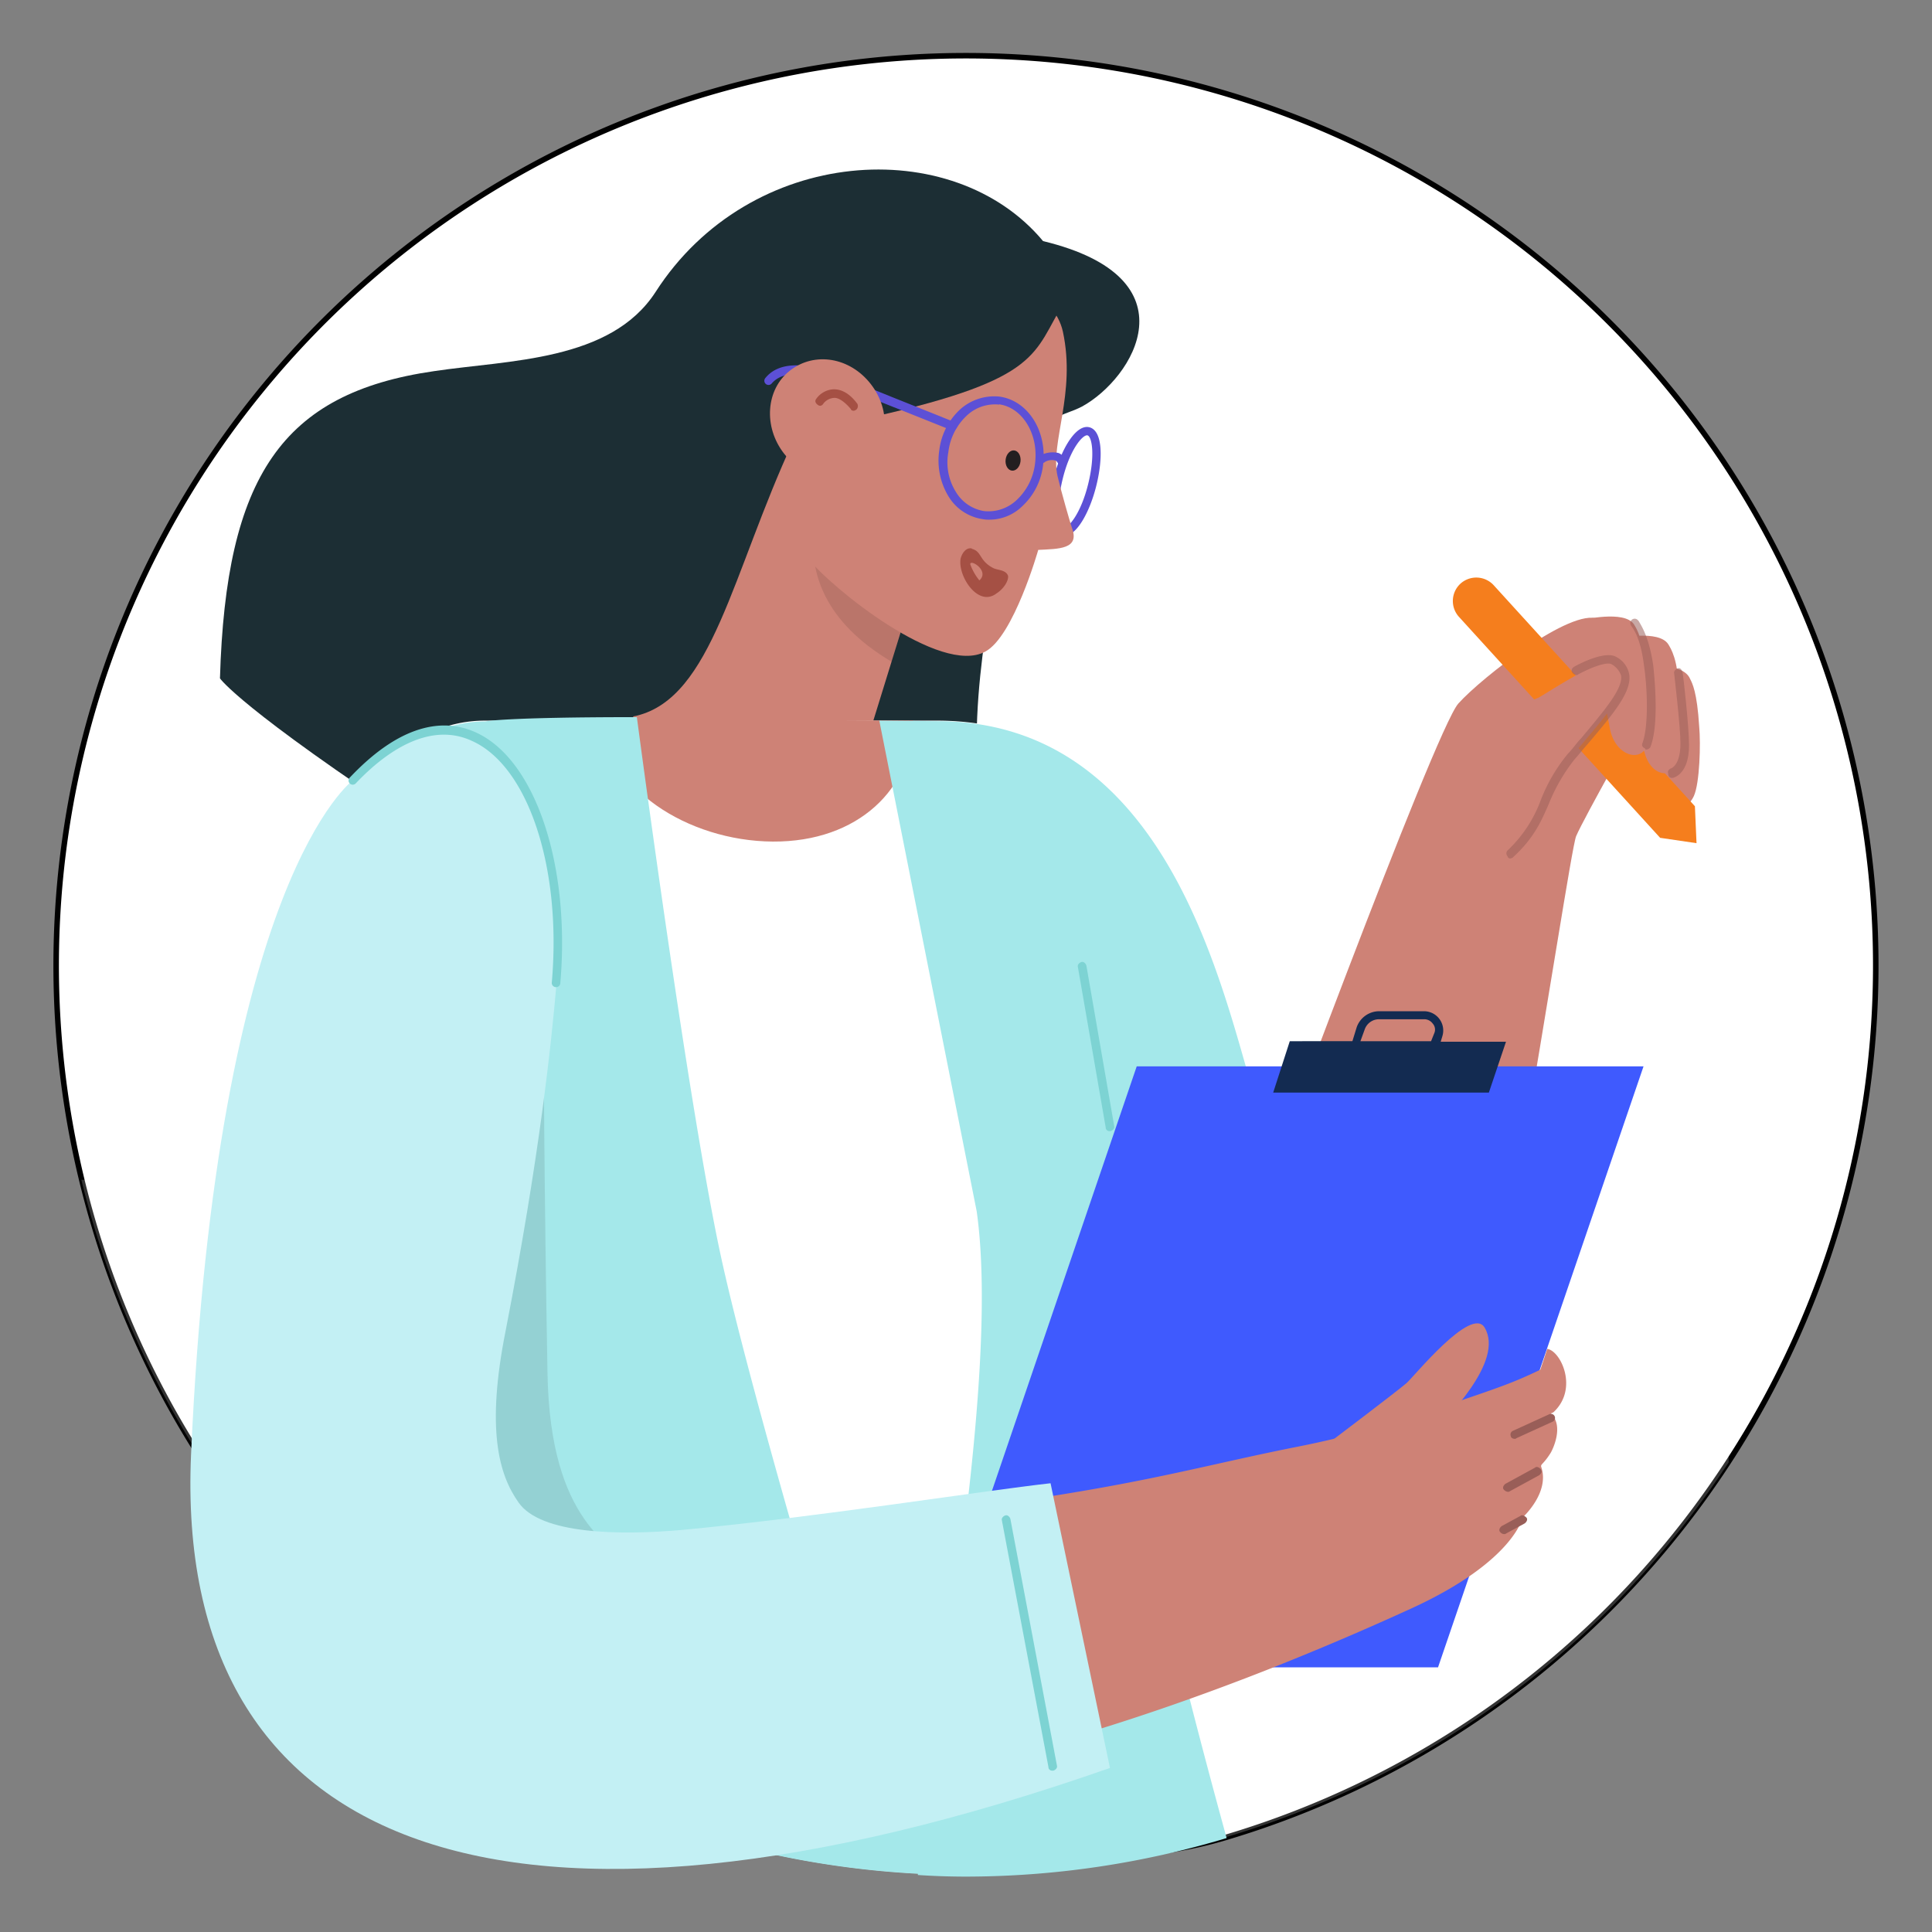 <svg id="Layer_1" data-name="Layer 1" xmlns="http://www.w3.org/2000/svg" viewBox="0 0 361 361"><rect x="0" y="0" width="361" height="361" fill="#808080" stroke="none"/><defs><style>.cls-1,.cls-9{fill:#fff;}.cls-1{stroke:#000;stroke-miterlimit:10;stroke-width:1.03px;}.cls-2{fill:#1c2e34;}.cls-3{fill:#5c50d6;}.cls-4{fill:#ce8276;}.cls-5{opacity:0.1;}.cls-6{fill:#231f20;}.cls-7{fill:#a55044;}.cls-8{opacity:0.2;}.cls-10{fill:#a4e8ea;}.cls-11{fill:#f57e1d;}.cls-12{opacity:0.54;}.cls-13{fill:#995e58;}.cls-14{fill:#3f5afe;}.cls-15{fill:#132b51;}.cls-16{fill:#c3f0f4;}.cls-17{fill:#7dd3d3;}</style></defs><path class="cls-1" d="M36.8,271.25a170,170,0,1,1,192.5,72c-15.5,4.7-31.8,3.9-48.8,3.9C120,347.15,66.9,318.75,36.8,271.25Z"/><path class="cls-2" d="M191,85.75c-3.5,5.7-4.4,19.4-4.7,20.6-.6,3-7.3,33.6-1.4,49.4,1.4,3.6-88.8,10.4-106-1-34.2-22.5-37.8-28-37.8-28,1.1-37.7,11.6-53.3,40-57.4,14-2.1,33-1.8,41.4-14.8,17.6-27.4,55.6-29.7,72.4-9.5,28.6,6.9,16.8,25.7,7.3,30.9C198.3,78,196,76.85,191,85.75Z"/><path class="cls-3" d="M198.2,100.05c-2.5-.6-2.5-6-1.2-11.1s4.1-9.8,6.6-9.1,2.5,6,1.2,11.1h0c-1.2,4.7-3.6,9.2-6,9.2A1.27,1.27,0,0,1,198.2,100.05Zm5.1-9.5c1.4-5.6.7-9-.1-9.2s-3.2,2.4-4.6,8-.7,8.9.1,9.2,3.2-2.4,4.6-8Z"/><path class="cls-4" d="M148.7,82l-30.4,51.9c3.4,7.5,31.6,20.6,39.4,18.5l12.7-41.1Z"/><g class="cls-5"><path d="M156.7,86.65s-15.7,21.8,9.9,37l4.7-15.6Z"/></g><path class="cls-4" d="M157.7,68.05c-10.4,13-11.1,30.7-6.8,36.2s24.8,22.1,33.2,17.5c5.3-2.8,9.9-19,9.9-19,3.8-.2,7.8-.1,6.3-4.1-.4-1.2-1.9-6.4-2.7-9.7-1.4-6.3,3.5-15.4,1-27-1.6-7.2-10.8-10-10.8-10C171.6,50.25,163,61.55,157.7,68.05Z"/><ellipse class="cls-6" cx="189.3" cy="86.05" rx="1.9" ry="1.4" transform="translate(82.43 264.43) rotate(-83.52)"/><path class="cls-2" d="M183.1,40.15c-30.4-6.5-37.7,19.5-37.8,20.2-1.6,13.4-107.6,66.9-33.7,73.3,1.7.2,5.7.5,7.3.1,14.2-3.4,17.9-26.7,29.3-51.3,3.7-7.9,11.8-3.8,15.1-4.6,31.5-7.1,29.7-11.9,35.5-21.3.6-.8,1.9,11.3,1.9,11.3S209.4,46,183.1,40.15Z"/><path class="cls-3" d="M177.7,80.35l-20.8-8.3c-.1-.1-9.2-4.5-12.7-.4a.78.78,0,1,1-1.2-1c4.2-5.2,14.2-.3,14.6-.1l20.7,8.3c.5.2.7.6.5,1a.89.89,0,0,1-.8.5C177.9,80.35,177.8,80.25,177.7,80.35Z"/><path class="cls-4" d="M147.6,69.25c4.6-3.6,11.2-2.5,15.1,2.5s3.4,11.9-1.1,15.5-11.2,2.5-15.1-2.5S143.1,72.75,147.6,69.25Z"/><path class="cls-7" d="M159,76.45c-1.1-1.3-2.3-2.2-3.2-2.1a2.77,2.77,0,0,0-1.9,1c-.3.5-.7.6-1.1.3s-.6-.7-.3-1.1a4.23,4.23,0,0,1,3.1-1.8c1.6-.1,3.2.8,4.6,2.7a.94.94,0,0,1-.2,1.1c-.2.1-.3.2-.5.2S159,76.65,159,76.45Z"/><path class="cls-3" d="M183.6,97a9,9,0,0,1-6.4-4.3,12.89,12.89,0,0,1-1.7-8.5,12.44,12.44,0,0,1,3.9-7.7,9.55,9.55,0,0,1,7.3-2.4c5.4.7,9,6.5,8.2,12.8h0a12.44,12.44,0,0,1-3.9,7.7,8.77,8.77,0,0,1-6.2,2.5A5.74,5.74,0,0,1,183.6,97Zm3.1-21.4a7.67,7.67,0,0,0-6.1,2.1,11.1,11.1,0,0,0-3.4,6.8,10.4,10.4,0,0,0,1.4,7.4,7.51,7.51,0,0,0,5.3,3.6,7.67,7.67,0,0,0,6.1-2.1,11.1,11.1,0,0,0,3.4-6.8C194.1,81.05,191,76.15,186.7,75.55Z"/><path class="cls-3" d="M197.7,86.55c-.2-.2-.2-.4-.5-.5a2.53,2.53,0,0,0-2,.3h0c-.2.3-.7,0-1-.3s-.1-.8.3-1a4.82,4.82,0,0,1,3.3-.4,2.35,2.35,0,0,1,1.3,1.3c.3.3,0,.8-.4,1,0,.1-.2.1-.3.1C198,87.05,197.7,86.85,197.7,86.55Z"/><path class="cls-7" d="M182.1,109.45c-1.2-1.4-2-3.5-1.7-4.8.1-.8.6-1.2.9-1.2h.1a2,2,0,0,1,1.2,1,6.54,6.54,0,0,0,2.7,2.4,3.58,3.58,0,0,0,1.1.4c.6.1,1,.2,1.2.5a4.17,4.17,0,0,1-1.9,2.5,2.84,2.84,0,0,1-1.2.4A4.19,4.19,0,0,1,182.1,109.45Z"/><path class="cls-7" d="M181.4,104.05c.2.1.2.2.5.5a8.13,8.13,0,0,0,3,2.7,11.22,11.22,0,0,0,1.3.5c.1,0,.2.1.4.1a3.21,3.21,0,0,1-1.3,1.5,1.33,1.33,0,0,1-.8.3,2.56,2.56,0,0,1-1.9-1.1,5.74,5.74,0,0,1-1.5-4,2.19,2.19,0,0,1,.3-.5m-.1-1.6c-.8,0-1.5.8-1.8,1.9-.5,2.6,2,7.2,4.9,7.2a2.93,2.93,0,0,0,1.7-.6c1.9-1.2,2.5-3,2.2-3.5-.5-1-1.9-.9-2.7-1.3-2.7-1.4-2.1-3.1-4-3.6,0-.1-.2-.1-.3-.1Z"/><path class="cls-4" d="M181.3,105.45a10.27,10.27,0,0,0,1.7,3C185,106.65,181.2,104.35,181.3,105.45Z"/><g class="cls-8"><path class="cls-9" d="M323,273.25v-42.4a10.39,10.39,0,0,0-10.4-10.4H15.2A170.17,170.17,0,0,0,323,273.25Z"/></g><path class="cls-9" d="M82.4,217.15l11.4,109.5a170.37,170.37,0,0,0,83.6,23.6c5.5-22.3,27.9-114.3,29.2-129.2,1.5-4.5,29.9,4.3,29.6-11.1-6.3-14.7-13.8-75.3-61.1-75.3H90.6c-29.7,0-43.5,53.7-43.5,53.7Z"/><path class="cls-4" d="M170.6,134.65c0,12.6-10.2,22.7-26.2,22.6S112.9,147,113,134.35Z"/><path class="cls-10" d="M171.5,350.35q4.5.3,9,.3a169.71,169.71,0,0,0,48.7-7.2c-4.7-17.1-19.9-73.4-18.7-87.8,1.4-4.6,26-30.2,25.7-45.6-6.2-14.7-13.7-75.3-61.1-75.3l-10.8-.1,18.2,91.7C187.1,259,173.7,324.65,171.5,350.35Z"/><path class="cls-10" d="M82.6,217.25,75.3,314A170.14,170.14,0,0,0,180,350.35l-1.9-12.2-18.5-13.3s-18.5-61.2-24.7-89.2S119,134,119,134c-24.9,0-28.3.8-28.3.8-29.6,0-38,54.6-38,54.6Z"/><g class="cls-5"><path d="M49.6,261.05c4.7-107.8,24.2-107.2,24.2-107.2,23.8-24.9,27.9,6.6,27.8,26.8-.1,11.5.1,42.9.7,75.9.5,28.3,12.3,31.8,16,37C122.5,299.45,46.3,335.25,49.6,261.05Z"/></g><path class="cls-4" d="M307.2,131.25s1.7,4.1,1.9,14.4c.1,5.6,5.5,7.2,7.4,3.1,1.1-2.4,1.3-9.8,1-13-.4-6.5-1.3-8.1-1.7-8.9-1.3-3.1-8.1-2.3-8.1-2.3l-1.1,1.5Z"/><path class="cls-4" d="M216.9,262.05c28.9,53.6,44.3,31.3,51.9,22S293,160,294.5,156.25c1.5-3.5,11.9-21.9,11.9-21.9s-2.8-16.6-7.8-18.7-21.7,10.9-26.1,15.8-38.3,96.7-38.3,96.7S188,208.45,216.9,262.05Z"/><path class="cls-11" d="M272.6,115.25a4.41,4.41,0,0,1,.3-6.2h0a4.41,4.41,0,0,1,6.2.3l37.6,41.3.3,6.9-6.8-1Z"/><path class="cls-4" d="M296.7,122.25s2.3,3.7,4.1,13.8c1,5.7,7,6.9,7.2,1.8,0-2.5-.8-9.8-.8-12.8,0-5.4-1.4-7.6-1.9-8.4-1.8-2.7-9.7-.8-9.7-.8l-.4,1.3Z"/><path class="cls-4" d="M303.1,125.85s2.2,3.8,4,13.9c1,5.7,5.9,6.2,7.2,1.8.6-2.4-.7-9.8-.7-12.8,0-5.4-1.4-7.6-1.9-8.4-1.8-2.7-9.2-1.1-9.2-1.1l-.8,1.7Z"/><g class="cls-12"><path class="cls-13" d="M307.4,139.85c-.5-.2-.7-.6-.5-1,1.2-3.3.9-10.4.3-14.4-.6-4.9-1.8-6.7-2.4-7.5l-.1-.2a.81.81,0,0,1,1.4-.8l.1.1c.5.9,1.9,2.9,2.7,8.2.4,3.7,1,11.4-.5,15.3a.89.89,0,0,1-.8.5C307.5,140.05,307.4,140.05,307.4,139.85Z"/></g><path class="cls-4" d="M285.3,154.05a58.89,58.89,0,0,1,8.2-12.5c8-9.6,13.2-14.8,7.8-18-1.7-1-12.8,6.3-13.8,6.8L279,134C274.2,140.75,285.3,154.05,285.3,154.05Z"/><g class="cls-12"><path class="cls-13" d="M281.7,160a.78.78,0,0,1,0-1.1,24.46,24.46,0,0,0,6.2-9.4,31.38,31.38,0,0,1,5.1-8.7c.9-.9,1.6-2,2.4-2.8,4.6-5.5,7.9-9.4,7.5-11.8a3.87,3.87,0,0,0-1.8-2.1c-.5-.3-2.4-.1-6.2,1.9-.3.3-.8.1-1.1-.3s-.1-.8.3-1.1c1.8-1,5.9-2.9,7.8-1.9a4.6,4.6,0,0,1,2.5,3.2c.6,3.2-2.7,7.2-7.8,13.2-.8.9-1.6,1.9-2.4,2.8a33.48,33.48,0,0,0-4.8,8.3c-1.4,3.2-2.7,6.3-6.6,9.9a.86.86,0,0,1-.6.3A.46.46,0,0,1,281.7,160Z"/></g><g class="cls-12"><path class="cls-13" d="M311.7,144.45c-.2-.3.2-.8.6-.9,0,0,1.7-.6,1.7-4.6,0-3.3-1.2-13.2-1.2-13.3,0-.3.4-.7.8-.8s.7.4.8.8,1.2,10.1,1.2,13.6c0,5.3-2.7,6-3,6.1h-.2C312,145.35,311.7,145.15,311.7,144.45Z"/></g><polygon class="cls-14" points="212.4 199.25 307.1 199.25 268.7 311.55 174.1 311.55 212.4 199.25"/><path class="cls-15" d="M237.9,204.15h40.3l3.2-9.5H269.2l.3-1a3.6,3.6,0,0,0-3.4-4.7h-8.4a4.47,4.47,0,0,0-4.2,3l-.8,2.6H241Zm29.5-9.6H254.2l.8-2.2a2.83,2.83,0,0,1,2.7-1.9h8.4a1.94,1.94,0,0,1,1.6.8,1.67,1.67,0,0,1,.3,1.8Z"/><path class="cls-4" d="M128.4,314.55c3.5,6.4,12.5-28.2,24.5-29.5,54.6-5.7,65.6-9.9,88.4-14.5a185.18,185.18,0,0,0,25.5-6.8c14.4-4.8,15.9-5.4,21-7.8.1-.2,1.3-3.9,1.3-3.9,2.5.3,5.9,7.4,1.2,11.8-.6.4-.7.1-.3.5,2.1,2.3.2,6.4-.3,7.2-1.4,2.2-1.9,2-1.7,2.6,1.6,4.8-3.5,9.4-3.5,9.4s-1.6,8.2-20.8,17c-83.6,38.2-152.4,45.9-184.4,23.3C61.9,311.65,128.3,314.65,128.4,314.55Z"/><path class="cls-4" d="M256.1,274.45s8.6-3,11.3-6.2,13.8-13.8,10-20.2c-2.5-4.1-13.3,9.3-14.6,10.4-2,1.7-13.5,10.4-13.5,10.4Z"/><path class="cls-13" d="M282.3,268.35a.76.76,0,0,1,.4-1l6.8-3.1a.76.76,0,1,1,.6,1.4l-6.8,3.1c0,.1-.2.1-.3.1C282.7,268.85,282.3,268.65,282.3,268.35Z"/><path class="cls-13" d="M281,278.35c-.3-.3-.1-.8.3-1.1l5.5-3c.3-.3.8-.1,1.1.3s.1.8-.3,1.1l-5.5,3c-.1.1-.2.1-.4.1A1.27,1.27,0,0,1,281,278.35Z"/><path class="cls-13" d="M280.3,286.25c-.3-.3-.1-.8.3-1.1l3.5-1.9c.3-.3.8,0,1.1.3s.1.8-.3,1.1l-3.5,1.9c-.1.1-.2.1-.4.1A1,1,0,0,1,280.3,286.25Z"/><path class="cls-16" d="M207.4,330.35c-112.6,39.4-175,15.8-171.7-58.6,4.8-107.7,30.3-126,30.3-126,23.8-24.9,41,4.2,38,37.9-1,11.5-3.2,32.5-9.5,64.9-3.7,18.5-1.3,27,2.4,32.2,4.1,5.9,18.7,6.2,30.8,5.1,25.2-2.4,56-7.3,68.6-8.7Z"/><path class="cls-17" d="M103.9,184.45a.79.79,0,0,1-.8-.8c1.9-21.5-4.4-40.5-14.9-45.2-6.4-3-14-.2-21.7,7.9a.78.78,0,1,1-1.1-1.1c10.4-11,18.5-10.7,23.5-8.4,11.1,5,17.7,24.7,15.8,46.8a.79.79,0,0,1-.8.8Z"/><path class="cls-17" d="M206.6,210.65l-5.2-30c-.1-.4.3-.8.7-.9s.8.3.9.7l5.2,30c.1.4-.3.8-.7.9h-.2A.68.68,0,0,1,206.6,210.65Z"/><path class="cls-17" d="M195.9,330.15l-8.7-46.1c-.1-.4.3-.8.7-.9s.8.3.9.7l8.7,46.1c.1.4-.3.8-.7.9h-.2A.68.68,0,0,1,195.9,330.15Z"/></svg>
